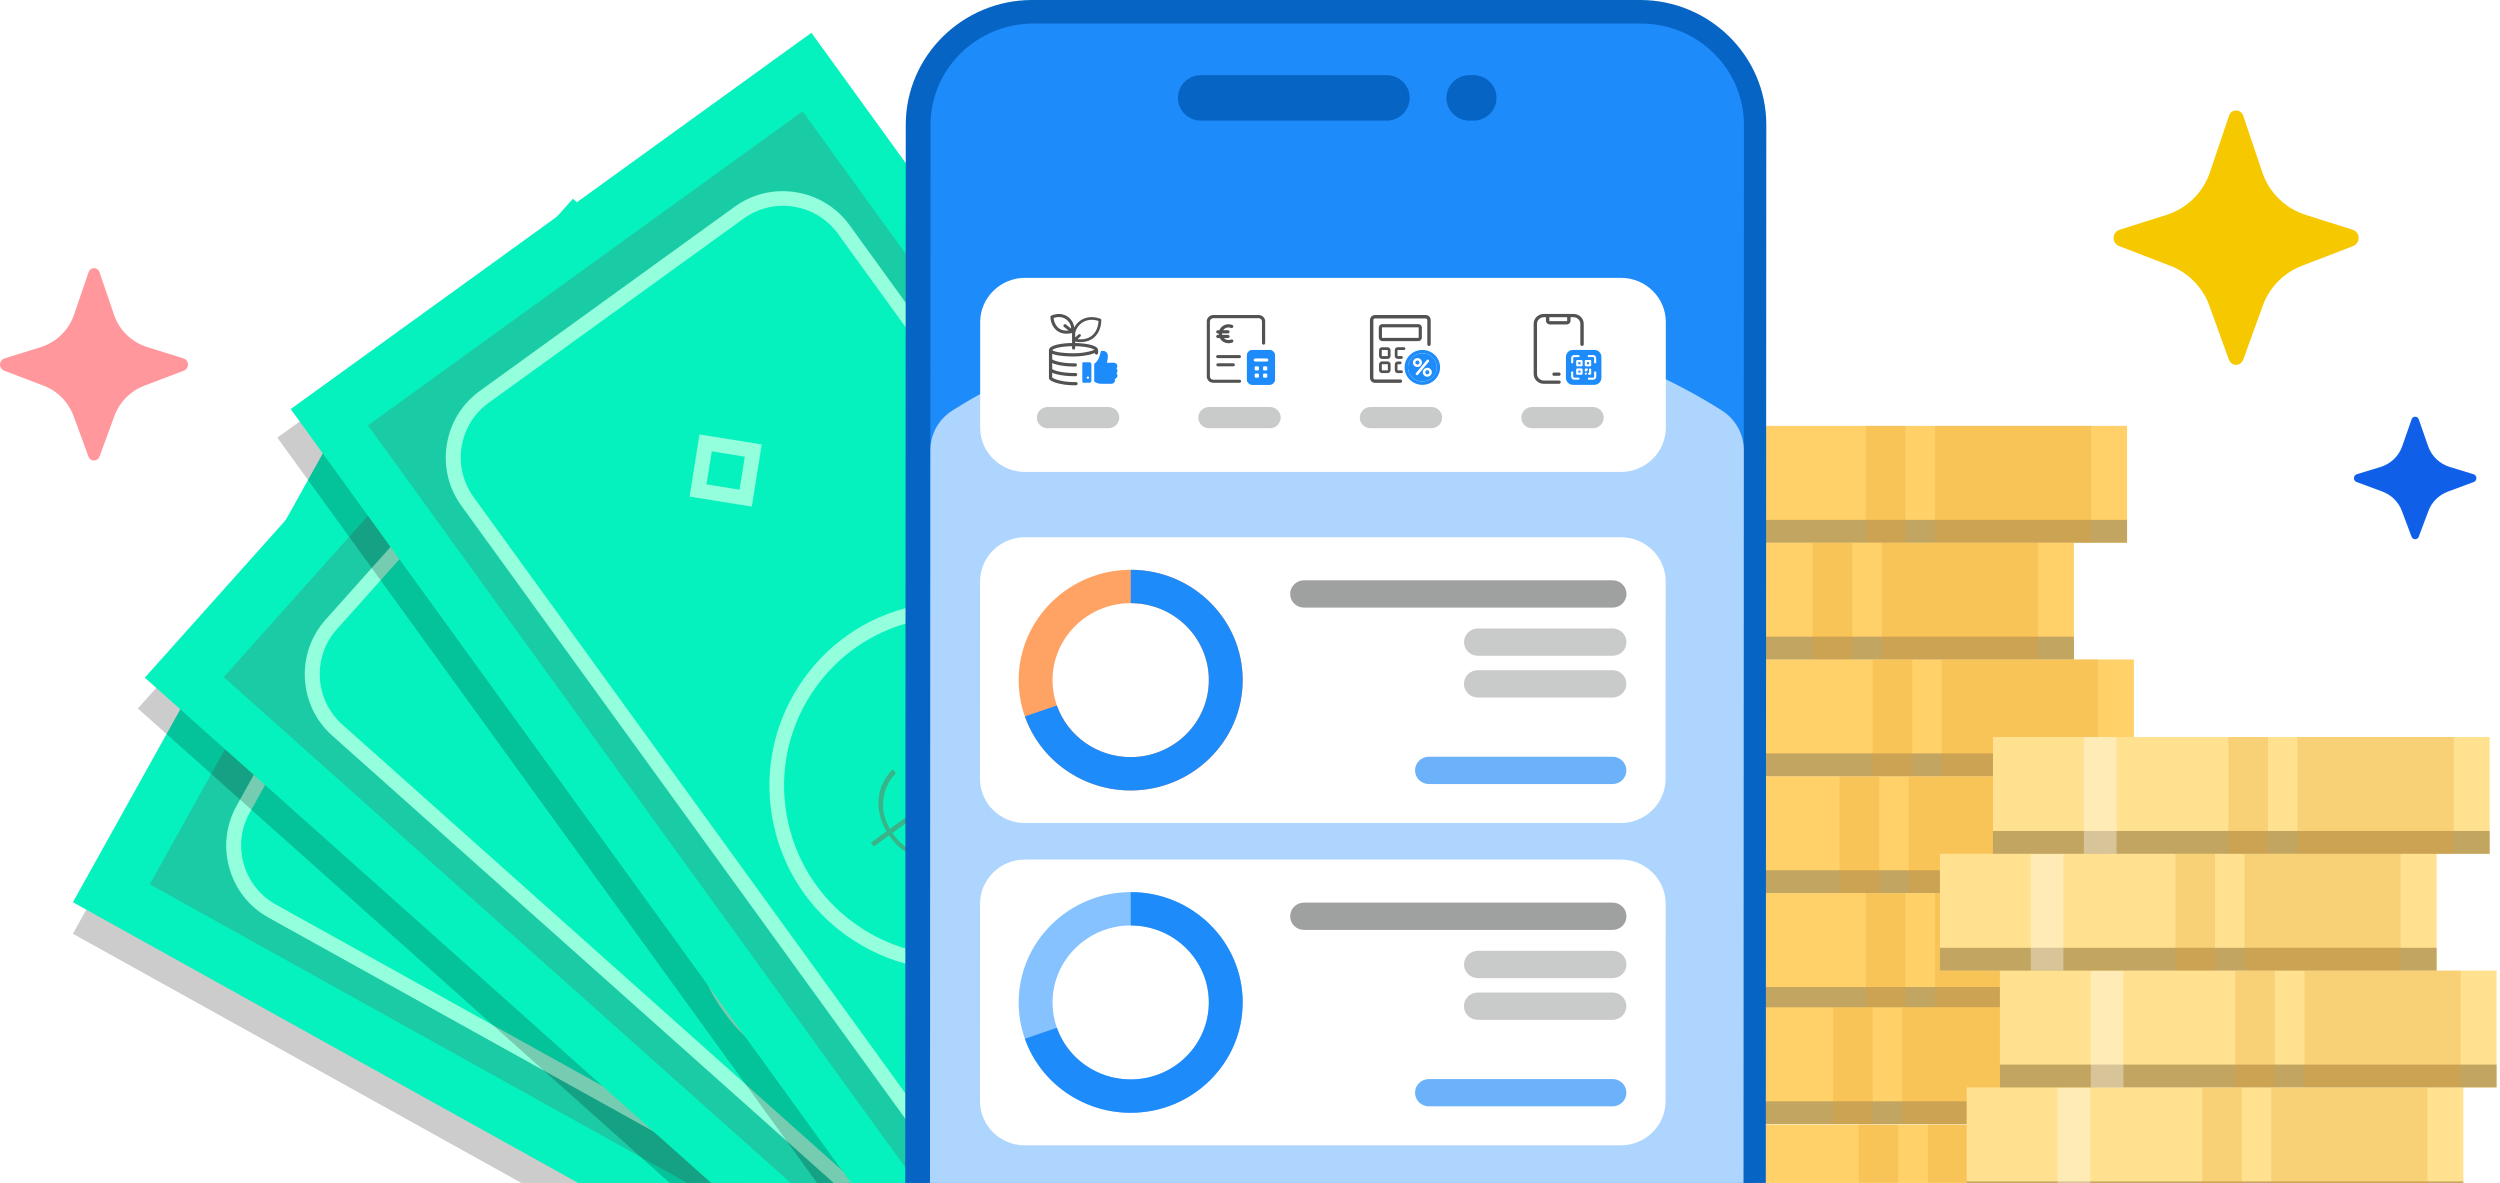 <svg width="317" height="150" viewBox="0 0 317 150" fill="none" xmlns="http://www.w3.org/2000/svg">
<g clip-path="url(#clip0_24569_12567)">
<path d="M202.673 132.671L48.872 47.23L9.24 118.402L163.042 203.843L202.673 132.671Z" fill="black" fill-opacity="0.2"/>
<path d="M202.676 128.671L48.875 43.23L9.243 114.402L163.044 199.843L202.676 128.671Z" fill="#05F2BF"/>
<path d="M52.079 52.723L18.99 112.132L159.805 190.364L192.894 130.955L52.079 52.723ZM161.274 176.038C158.942 180.225 153.656 181.733 149.464 179.403L33.768 115.13C29.575 112.8 28.064 107.521 30.396 103.335L50.611 67.03C52.944 62.844 58.23 61.336 62.422 63.666L178.118 127.938C182.31 130.268 183.822 135.547 181.49 139.734L161.274 176.038Z" fill="#1ACBA5"/>
<path d="M177.82 126.743C182.85 129.55 184.669 135.913 181.878 140.937L162.485 175.763C161.134 178.204 158.91 179.958 156.218 180.727C154.941 181.089 153.612 181.202 152.326 181.075L151.821 181.011C150.602 180.826 149.402 180.415 148.292 179.813L34.059 116.361C31.614 115.011 29.857 112.79 29.087 110.102C28.317 107.414 28.65 104.609 30 102.168L49.393 67.342C50.744 64.9 52.968 63.147 55.66 62.378C58.351 61.61 61.178 61.945 63.604 63.293L177.82 126.743ZM62.712 64.897C61.677 64.325 60.546 63.969 59.39 63.855C58.328 63.751 57.245 63.85 56.201 64.142C53.993 64.77 52.175 66.225 51.056 68.22L31.664 103.046C30.545 105.04 30.278 107.363 30.908 109.568C31.537 111.772 32.996 113.588 34.993 114.706L149.227 178.157C151.224 179.275 153.551 179.542 155.758 178.914C157.965 178.286 159.783 176.831 160.902 174.837L180.293 140.01C181.412 138.015 181.679 135.693 181.049 133.488C180.42 131.284 178.962 129.468 176.965 128.35L62.712 64.897Z" fill="#93FFDD"/>
<path d="M94.236 142.515C91.488 140.983 89.042 138.87 87.07 136.293C83.292 131.339 81.645 125.218 82.472 119.042C83.299 112.865 86.468 107.373 91.421 103.604C96.383 99.819 102.498 98.196 108.68 99.03C114.861 99.864 120.361 103.037 124.139 107.991C127.933 112.954 129.564 119.066 128.736 125.242C127.909 131.418 124.74 136.91 119.787 140.679C114.825 144.465 108.71 146.088 102.529 145.254C99.57 144.868 96.771 143.928 94.236 142.515ZM116.062 103.402C113.739 102.108 111.154 101.245 108.438 100.886C102.747 100.133 97.116 101.619 92.562 105.097C88.007 108.574 85.084 113.625 84.321 119.302C83.558 124.978 85.067 130.616 88.553 135.171C92.038 139.726 97.096 142.653 102.778 143.423C108.459 144.192 114.099 142.69 118.654 139.212C123.208 135.735 126.131 130.684 126.894 125.007C127.658 119.331 126.148 113.693 122.663 109.138C120.857 106.761 118.604 104.841 116.069 103.428L116.062 103.402Z" fill="#93FFDD"/>
<path d="M108.558 123.952C109.07 124.679 109.382 125.517 109.479 126.448C109.575 127.378 109.323 128.406 108.686 129.527C108.253 130.292 107.68 130.95 106.933 131.459C106.206 131.969 105.332 132.24 104.311 132.29C103.292 132.321 102.211 132.026 101.052 131.367L100.875 131.256L99.706 133.377L99.171 133.08L100.361 130.942C99.445 130.307 98.728 129.559 98.21 128.7C97.695 127.823 97.425 126.932 97.364 126.024C97.305 125.097 97.445 124.246 97.767 123.47L98.302 123.767C98.075 124.346 97.968 125.05 97.984 125.84C98.001 126.631 98.222 127.442 98.629 128.272C99.037 129.101 99.697 129.843 100.613 130.478L105.622 121.482C104.664 120.504 103.919 119.661 103.406 118.952C102.892 118.244 102.578 117.424 102.459 116.529C102.342 115.615 102.591 114.625 103.185 113.556C103.895 112.273 104.936 111.455 106.269 111.098C107.603 110.74 109.081 111.018 110.687 111.909L110.901 112.024L112.206 109.672L112.741 109.969L111.416 112.338C112.72 113.237 113.538 114.295 113.925 115.517C114.294 116.737 114.313 117.885 113.997 118.982L113.462 118.685C113.699 117.806 113.648 116.805 113.361 115.706C113.055 114.604 112.324 113.63 111.163 112.802L106.384 121.388C107.324 122.345 108.05 123.187 108.56 123.933L108.558 123.952ZM103.087 116.459C103.178 117.257 103.462 117.999 103.942 118.667C104.422 119.334 105.081 120.095 105.936 120.968L110.645 112.525L110.43 112.41C109.075 111.656 107.783 111.397 106.592 111.637C105.402 111.876 104.444 112.628 103.737 113.873C103.213 114.799 103.013 115.681 103.104 116.479L103.087 116.459ZM105.34 131.583C106.562 131.215 107.504 130.444 108.167 129.25C108.714 128.289 108.936 127.371 108.849 126.536C108.762 125.701 108.498 124.942 108.02 124.256C107.561 123.571 106.902 122.811 106.066 121.939L101.126 130.811L101.303 130.922C102.766 131.743 104.098 131.968 105.32 131.6L105.34 131.583Z" fill="#39B38A"/>
<path d="M67.456 100.865L59.769 103.057L57.572 95.38L65.258 93.188L67.456 100.865ZM59.892 96.661L61.051 100.74L65.135 99.583L63.976 95.504L59.892 96.661Z" fill="#93FFDD"/>
<path d="M152.898 148.498L145.211 150.691L143.014 143.013L150.701 140.821L152.898 148.498ZM145.334 144.295L146.494 148.374L150.579 147.217L149.419 143.137L145.334 144.295Z" fill="#93FFDD"/>
<path d="M203.059 146.223L71.77 29.098L17.479 89.831L148.767 206.957L203.059 146.223Z" fill="black" fill-opacity="0.2"/>
<path d="M203.94 142.322L72.651 25.196L18.36 85.93L149.648 203.056L203.94 142.322Z" fill="#05F2BF"/>
<path d="M73.692 35.162L28.367 85.856L148.569 193.096L193.894 142.402L73.692 35.162ZM153.148 179.443C149.953 183.015 144.465 183.326 140.887 180.132L42.126 92.025C38.547 88.832 38.232 83.349 41.426 79.777L69.119 48.797C72.314 45.225 77.802 44.914 81.381 48.108L180.142 136.214C183.72 139.408 184.036 144.891 180.841 148.463L153.148 179.443Z" fill="#1ACBA5"/>
<path d="M180.113 134.983C184.403 138.826 184.781 145.433 180.955 149.721L154.389 179.44C152.535 181.525 149.98 182.747 147.186 182.906C145.863 182.979 144.545 182.799 143.321 182.394C141.991 181.953 140.737 181.223 139.654 180.275L42.139 93.29C40.05 91.436 38.823 88.883 38.663 86.092C38.502 83.3 39.443 80.637 41.297 78.552L67.862 48.833C69.716 46.748 72.271 45.526 75.066 45.367C77.86 45.209 80.545 46.157 82.616 48.005L180.113 134.983ZM143.312 182.392C143.315 182.393 143.318 182.394 143.321 182.394C143.324 182.395 143.326 182.397 143.329 182.398L143.312 182.392ZM81.394 49.373C80.509 48.588 79.483 47.992 78.381 47.627C77.368 47.292 76.29 47.152 75.207 47.207C72.915 47.335 70.821 48.355 69.292 50.055L42.727 79.774C41.198 81.474 40.428 83.681 40.558 85.97C40.688 88.259 41.711 90.351 43.414 91.88L140.929 178.865C142.632 180.394 144.843 181.165 147.134 181.037C149.425 180.909 151.519 179.888 153.048 178.188L179.613 148.47C181.143 146.77 181.913 144.562 181.783 142.274C181.653 139.985 180.629 137.893 178.926 136.363L81.394 49.373Z" fill="#93FFDD"/>
<path d="M95.106 132.018C92.761 129.92 90.839 127.322 89.481 124.375C86.883 118.712 86.619 112.379 88.783 106.535C90.946 100.691 95.243 96.029 100.903 93.439C106.575 90.835 112.897 90.595 118.745 92.766C124.592 94.937 129.261 99.24 131.859 104.902C134.471 110.577 134.72 116.898 132.557 122.742C130.393 128.586 126.096 133.248 120.436 135.838C114.764 138.441 108.442 138.682 102.595 136.511C99.793 135.485 97.269 133.954 95.106 132.018ZM124.987 98.652C123.005 96.879 120.673 95.47 118.101 94.524C112.715 92.54 106.895 92.753 101.688 95.145C96.481 97.538 92.521 101.824 90.53 107.194C88.538 112.565 88.773 118.397 91.174 123.606C93.574 128.815 97.865 132.781 103.24 134.779C108.614 136.777 114.446 136.55 119.653 134.158C124.86 131.765 128.82 127.479 130.811 122.109C132.802 116.738 132.567 110.907 130.167 105.697C128.928 102.982 127.151 100.614 124.988 98.679L124.987 98.652Z" fill="#93FFDD"/>
<path d="M113.155 117.052C113.494 117.874 113.615 118.761 113.505 119.69C113.395 120.619 112.923 121.566 112.055 122.52C111.465 123.171 110.761 123.687 109.921 124.02C109.099 124.358 108.188 124.431 107.181 124.255C106.179 124.061 105.189 123.537 104.204 122.639L104.056 122.492L102.45 124.304L101.993 123.897L103.622 122.072C102.868 121.251 102.333 120.365 102.017 119.413C101.707 118.444 101.639 117.515 101.779 116.616C101.925 115.699 102.248 114.9 102.732 114.213L103.189 114.62C102.841 115.136 102.582 115.798 102.424 116.574C102.266 117.349 102.304 118.189 102.519 119.087C102.735 119.986 103.217 120.855 103.971 121.675L110.832 113.998C110.113 112.834 109.571 111.848 109.226 111.044C108.88 110.24 108.754 109.371 108.835 108.472C108.921 107.555 109.381 106.643 110.196 105.731C111.17 104.635 112.365 104.065 113.744 104.01C115.124 103.954 116.505 104.549 117.876 105.771L118.059 105.931L119.849 103.922L120.306 104.33L118.493 106.35C119.567 107.513 120.133 108.725 120.243 110.002C120.335 111.274 120.101 112.398 119.553 113.398L119.096 112.991C119.52 112.186 119.689 111.198 119.651 110.062C119.595 108.921 119.094 107.81 118.144 106.747L111.596 114.074C112.304 115.214 112.827 116.195 113.161 117.035L113.155 117.052ZM109.462 108.541C109.376 109.34 109.49 110.127 109.812 110.883C110.133 111.64 110.609 112.526 111.251 113.566L117.699 106.363L117.515 106.203C116.358 105.17 115.155 104.634 113.941 104.607C112.727 104.579 111.627 105.101 110.664 106.162C109.95 106.95 109.561 107.766 109.474 108.565L109.462 108.541ZM108.34 123.791C109.613 123.701 110.701 123.155 111.61 122.136C112.354 121.318 112.773 120.472 112.871 119.638C112.97 118.804 112.879 118.005 112.563 117.231C112.265 116.462 111.789 115.576 111.165 114.542L104.398 122.112L104.547 122.26C105.793 123.382 107.043 123.894 108.316 123.803L108.34 123.791Z" fill="#39B38A"/>
<path d="M78.124 85.504L70.143 85.956L69.685 77.984L77.666 77.532L78.124 85.504ZM71.667 79.743L71.903 83.977L76.141 83.745L75.906 79.51L71.667 79.743Z" fill="#93FFDD"/>
<path d="M151.023 150.735L143.042 151.187L142.584 143.215L150.565 142.763L151.023 150.735ZM144.567 144.974L144.802 149.208L149.041 148.977L148.806 144.741L144.567 144.974Z" fill="#93FFDD"/>
<path d="M204.384 150.276L101.188 7.778L35.162 55.493L138.358 197.991L204.384 150.276Z" fill="black" fill-opacity="0.2"/>
<path d="M206.079 146.653L102.884 4.155L36.858 51.87L140.053 194.368L206.079 146.653Z" fill="#05F2BF"/>
<path d="M101.769 14.113L46.649 53.938L141.13 184.408L196.249 144.583L101.769 14.113ZM148.523 172.051C144.638 174.857 139.211 173.986 136.398 170.101L58.77 62.908C55.957 59.023 56.822 53.6 60.706 50.794L94.385 26.454C98.27 23.648 103.698 24.519 106.51 28.404L184.139 135.597C186.951 139.482 186.087 144.905 182.202 147.711L148.523 172.051Z" fill="#1ACCA5"/>
<path d="M184.374 134.388C187.743 139.06 186.699 145.594 182.044 148.965L149.737 172.313C147.48 173.953 144.722 174.601 141.958 174.158C140.647 173.946 139.395 173.486 138.284 172.827L138.3 172.837C137.092 172.12 136.02 171.137 135.163 169.977L58.512 64.146C56.868 61.889 56.216 59.133 56.656 56.371C57.096 53.61 58.585 51.209 60.842 49.569L93.149 26.221C95.406 24.581 98.164 23.933 100.928 24.376C103.691 24.819 106.111 26.319 107.739 28.567L184.374 134.388ZM106.252 29.642C105.557 28.686 104.682 27.885 103.683 27.292C102.765 26.748 101.742 26.381 100.671 26.203C98.406 25.838 96.142 26.387 94.285 27.721L61.977 51.069C60.12 52.402 58.895 54.394 58.533 56.657C58.17 58.921 58.723 61.184 60.059 63.042L136.71 168.872C138.047 170.73 140.042 171.957 142.307 172.322C144.573 172.687 146.837 172.137 148.694 170.803L181.001 147.455C182.858 146.121 184.083 144.13 184.446 141.866C184.808 139.603 184.256 137.34 182.919 135.482L106.252 29.642Z" fill="#93FFDD"/>
<path d="M101.968 113.307C100.127 110.757 98.805 107.807 98.108 104.638C96.782 98.551 97.879 92.308 101.243 87.062C104.606 81.816 109.801 78.181 115.884 76.862C121.982 75.532 128.209 76.649 133.456 80.02C138.704 83.392 142.345 88.594 143.671 94.681C145.009 100.783 143.9 107.011 140.537 112.257C137.173 117.503 131.978 121.138 125.896 122.457C119.798 123.787 113.571 122.67 108.323 119.298C105.806 117.697 103.667 115.661 101.968 113.307ZM138.295 87.106C136.738 84.95 134.761 83.074 132.452 81.6C127.614 78.51 121.884 77.473 116.286 78.697C110.688 79.92 105.902 83.259 102.808 88.08C99.714 92.9 98.696 98.647 99.927 104.249C101.157 109.851 104.501 114.643 109.323 117.745C114.146 120.846 119.891 121.872 125.49 120.648C131.088 119.425 135.873 116.086 138.967 111.265C142.061 106.445 143.079 100.698 141.849 95.096C141.219 92.178 139.99 89.486 138.291 87.132L138.295 87.106Z" fill="#93FFDD"/>
<path d="M122.801 102.549C122.956 103.424 122.885 104.317 122.578 105.2C122.272 106.084 121.609 106.909 120.557 107.655C119.841 108.165 119.043 108.518 118.152 108.663C117.276 108.818 116.37 108.694 115.424 108.307C114.487 107.904 113.632 107.179 112.862 106.092L112.748 105.916L110.792 107.343L110.433 106.847L112.415 105.414C111.854 104.451 111.521 103.47 111.415 102.473C111.32 101.46 111.452 100.538 111.781 99.69C112.12 98.825 112.607 98.114 113.227 97.546L113.586 98.042C113.136 98.471 112.741 99.063 112.421 99.786C112.101 100.51 111.958 101.338 111.976 102.262C111.994 103.186 112.279 104.137 112.84 105.101L121.185 99.069C120.731 97.778 120.413 96.698 120.248 95.839C120.082 94.98 120.145 94.104 120.416 93.243C120.696 92.366 121.34 91.573 122.332 90.857C123.518 89.995 124.807 89.693 126.166 89.934C127.526 90.175 128.747 91.052 129.825 92.539L129.971 92.734L132.148 91.155L132.507 91.651L130.304 93.236C131.105 94.602 131.399 95.907 131.232 97.178C131.05 98.44 130.581 99.488 129.832 100.348L129.473 99.853C130.059 99.157 130.436 98.228 130.641 97.11C130.831 95.983 130.58 94.791 129.879 93.549L121.915 99.306C122.362 100.572 122.664 101.642 122.81 102.533L122.801 102.549ZM121.014 93.445C120.759 94.207 120.702 95 120.854 95.808C121.007 96.615 121.282 97.583 121.687 98.736L129.526 93.079L129.381 92.884C128.471 91.627 127.411 90.846 126.231 90.56C125.051 90.273 123.864 90.548 122.697 91.378C121.831 91.995 121.276 92.71 121.021 93.471L121.014 93.445ZM116.656 108.102C117.918 108.286 119.098 107.985 120.204 107.185C121.106 106.545 121.696 105.808 121.97 105.014C122.245 104.22 122.327 103.421 122.184 102.597C122.058 101.783 121.782 100.815 121.394 99.671L113.164 105.619L113.278 105.795C114.255 107.157 115.367 107.925 116.63 108.109L116.656 108.102Z" fill="#39B38A"/>
<path d="M95.329 64.238L87.436 62.972L88.695 55.086L96.587 56.353L95.329 64.238ZM90.255 57.229L89.579 61.415L93.769 62.096L94.445 57.908L90.255 57.229Z" fill="#93FFDD"/>
<path d="M152.587 143.553L144.695 142.287L145.953 134.401L153.846 135.668L152.587 143.553ZM147.513 136.544L146.838 140.73L151.028 141.411L151.704 137.223L147.513 136.544Z" fill="#93FFDD"/>
<path d="M269.709 113.241H206.731V128.05H269.709V113.241Z" fill="#FFD168"/>
<path d="M269.709 125.156H206.731V128.05H269.709V125.156Z" fill="#C3A562"/>
<g style="mix-blend-mode:multiply" opacity="0.25">
<path d="M241.606 113.241H236.584V128.05H241.606V113.241Z" fill="#E59D29"/>
</g>
<g style="mix-blend-mode:multiply" opacity="0.25">
<path d="M265.152 113.241H245.35V128.05H265.152V113.241Z" fill="#E59D29"/>
</g>
<path opacity="0.35" d="M222.393 113.241H218.255V128.05H222.393V113.241Z" fill="white"/>
<path d="M265.569 127.728H202.592V142.537H265.569V127.728Z" fill="#FFD168"/>
<path d="M265.569 139.643H202.592V142.537H265.569V139.643Z" fill="#C3A562"/>
<g style="mix-blend-mode:multiply" opacity="0.25">
<path d="M237.467 127.728H232.445V142.537H237.467V127.728Z" fill="#E59D29"/>
</g>
<g style="mix-blend-mode:multiply" opacity="0.25">
<path d="M261.012 127.728H241.21V142.537H261.012V127.728Z" fill="#E59D29"/>
</g>
<path opacity="0.35" d="M218.253 127.728H214.116V142.537H218.253V127.728Z" fill="white"/>
<path d="M268.803 142.603H205.825V157.412H268.803V142.603Z" fill="#FFD168"/>
<g style="mix-blend-mode:multiply" opacity="0.25">
<path d="M240.7 142.603H235.678V157.412H240.7V142.603Z" fill="#E59D29"/>
</g>
<g style="mix-blend-mode:multiply" opacity="0.25">
<path d="M264.246 142.603H244.443V157.412H264.246V142.603Z" fill="#E59D29"/>
</g>
<path opacity="0.35" d="M221.487 142.603H217.349V157.412H221.487V142.603Z" fill="white"/>
<path d="M266.373 98.43H203.396V113.239H266.373V98.43Z" fill="#FFD168"/>
<path d="M266.373 110.347H203.396V113.24H266.373V110.347Z" fill="#C3A562"/>
<g style="mix-blend-mode:multiply" opacity="0.25">
<path d="M238.273 98.43H233.251V113.239H238.273V98.43Z" fill="#E59D29"/>
</g>
<g style="mix-blend-mode:multiply" opacity="0.25">
<path d="M261.818 98.43H242.016V113.239H261.818V98.43Z" fill="#E59D29"/>
</g>
<path opacity="0.35" d="M219.057 98.43H214.919V113.239H219.057V98.43Z" fill="white"/>
<path d="M270.579 83.62H207.602V98.429H270.579V83.62Z" fill="#FFD168"/>
<path d="M270.579 95.535H207.602V98.429H270.579V95.535Z" fill="#C3A562"/>
<g style="mix-blend-mode:multiply" opacity="0.25">
<path d="M242.477 83.62H237.455V98.429H242.477V83.62Z" fill="#E59D29"/>
</g>
<g style="mix-blend-mode:multiply" opacity="0.25">
<path d="M266.019 83.62H246.217V98.429H266.019V83.62Z" fill="#E59D29"/>
</g>
<path opacity="0.35" d="M223.264 83.62H219.126V98.429H223.264V83.62Z" fill="white"/>
<path d="M262.978 68.809H200V83.618H262.978V68.809Z" fill="#FFD168"/>
<path d="M262.978 80.727H200V83.62H262.978V80.727Z" fill="#C3A562"/>
<g style="mix-blend-mode:multiply" opacity="0.25">
<path d="M234.875 68.809H229.853V83.618H234.875V68.809Z" fill="#E59D29"/>
</g>
<g style="mix-blend-mode:multiply" opacity="0.25">
<path d="M258.418 68.809H238.616V83.618H258.418V68.809Z" fill="#E59D29"/>
</g>
<path opacity="0.35" d="M215.659 68.809H211.521V83.618H215.659V68.809Z" fill="white"/>
<path d="M269.709 54H206.731V68.809H269.709V54Z" fill="#FFD168"/>
<path d="M269.709 65.915H206.731V68.809H269.709V65.915Z" fill="#C3A562"/>
<g style="mix-blend-mode:multiply" opacity="0.25">
<path d="M241.606 54H236.584V68.809H241.606V54Z" fill="#E59D29"/>
</g>
<g style="mix-blend-mode:multiply" opacity="0.25">
<path d="M265.152 54H245.35V68.809H265.152V54Z" fill="#E59D29"/>
</g>
<path opacity="0.35" d="M222.393 54H218.255V68.809H222.393V54Z" fill="white"/>
<path d="M312.352 137.881H249.374V152.691H312.352V137.881Z" fill="#FFE18F"/>
<path d="M312.352 149.798H249.374V152.692H312.352V149.798Z" fill="#C3A562"/>
<g style="mix-blend-mode:multiply" opacity="0.25">
<path d="M284.254 137.881H279.232V152.69H284.254V137.881Z" fill="#E59D29"/>
</g>
<g style="mix-blend-mode:multiply" opacity="0.25">
<path d="M307.797 137.881H287.995V152.69H307.797V137.881Z" fill="#E59D29"/>
</g>
<path opacity="0.35" d="M265.036 137.881H260.898V152.69H265.036V137.881Z" fill="white"/>
<path d="M316.565 123.071H253.587V137.881H316.565V123.071Z" fill="#FFE18F"/>
<path d="M316.565 134.987H253.587V137.881H316.565V134.987Z" fill="#C3A562"/>
<g style="mix-blend-mode:multiply" opacity="0.25">
<path d="M288.462 123.071H283.44V137.881H288.462V123.071Z" fill="#E59D29"/>
</g>
<g style="mix-blend-mode:multiply" opacity="0.25">
<path d="M312.007 123.071H292.205V137.881H312.007V123.071Z" fill="#E59D29"/>
</g>
<path opacity="0.35" d="M269.249 123.071H265.111V137.881H269.249V123.071Z" fill="white"/>
<path d="M308.963 108.26H245.986V123.07H308.963V108.26Z" fill="#FFE18F"/>
<path d="M308.961 120.178H245.983V123.071H308.961V120.178Z" fill="#C3A562"/>
<g style="mix-blend-mode:multiply" opacity="0.25">
<path d="M280.861 108.26H275.839V123.069H280.861V108.26Z" fill="#E59D29"/>
</g>
<g style="mix-blend-mode:multiply" opacity="0.25">
<path d="M304.401 108.26H284.599V123.069H304.401V108.26Z" fill="#E59D29"/>
</g>
<path opacity="0.35" d="M261.643 108.26H257.505V123.069H261.643V108.26Z" fill="white"/>
<path d="M315.688 93.451H252.71V108.26H315.688V93.451Z" fill="#FFE18F"/>
<path d="M315.688 105.366H252.71V108.26H315.688V105.366Z" fill="#C3A562"/>
<g style="mix-blend-mode:multiply" opacity="0.25">
<path d="M287.587 93.451H282.565V108.26H287.587V93.451Z" fill="#E59D29"/>
</g>
<g style="mix-blend-mode:multiply" opacity="0.25">
<path d="M311.13 93.451H291.328V108.26H311.13V93.451Z" fill="#E59D29"/>
</g>
<path opacity="0.35" d="M268.372 93.451H264.234V108.26H268.372V93.451Z" fill="white"/>
<path d="M207.959 1.494C215.931 1.494 222.48 7.918 222.475 15.822L222.395 180.248C222.394 188.156 215.834 194.574 207.864 194.574H130.779C122.811 194.574 116.263 188.148 116.263 180.242V180.241L116.344 15.821C116.345 7.912 122.904 1.494 130.875 1.494H207.959Z" fill="#0664C4" stroke="#0664C4" stroke-width="2.988"/>
<path d="M208.02 193.085H130.935C123.772 193.085 117.913 187.318 117.908 180.261L117.938 120.719L117.969 57.081C117.969 57.081 117.969 57.052 117.969 57.042L117.989 15.826C117.989 8.764 123.857 2.988 131.02 2.988H208.106C215.269 2.988 221.137 8.759 221.132 15.826L221.112 57.087L221.082 120.723L221.057 175.795V180.251C221.052 187.308 215.188 193.09 208.02 193.09V193.085Z" fill="#1E8BFA"/>
<path opacity="0.64" d="M208.02 193.085H130.935C123.772 193.085 117.913 187.319 117.908 180.262L117.938 120.719L117.969 57.082C117.969 57.082 117.969 57.052 117.969 57.042C117.984 55.027 119.026 53.151 120.749 52.064C133.514 43.96 150.681 38.998 169.555 38.998C188.43 38.998 205.587 43.96 218.342 52.059C220.074 53.161 221.117 55.052 221.117 57.087L221.087 120.724L221.062 175.795V180.252C221.057 187.309 215.193 193.09 208.025 193.09L208.02 193.085Z" fill="white"/>
<path d="M175.822 15.296H152.288C150.671 15.296 149.361 14.005 149.361 12.412C149.361 10.819 150.671 9.529 152.288 9.529H175.822C177.439 9.529 178.749 10.819 178.749 12.412C178.749 14.005 177.439 15.296 175.822 15.296Z" fill="#0664C4"/>
<path d="M186.831 15.296H186.332C184.715 15.296 183.406 14.005 183.406 12.412C183.406 10.819 184.715 9.529 186.332 9.529H186.831C188.448 9.529 189.758 10.819 189.758 12.412C189.758 14.005 188.448 15.296 186.831 15.296Z" fill="#0664C4"/>
<g filter="url(#filter0_d_24569_12567)">
<path d="M207.33 58.049H131.756C128.633 58.049 126.079 55.533 126.079 52.456V39.032C126.089 35.955 128.643 33.439 131.766 33.439H207.34C210.463 33.439 213.017 35.955 213.017 39.032V52.456C213.007 55.533 210.453 58.049 207.33 58.049Z" fill="white"/>
<path d="M139.035 44.258C139.035 44.193 139.091 44.139 139.156 44.139H139.942C140.073 44.139 140.179 44.243 140.179 44.372V46.506C140.179 46.635 140.073 46.739 139.937 46.739H139.151C139.086 46.739 139.03 46.685 139.03 46.62V44.248L139.035 44.258Z" fill="#1E8BFA"/>
<path d="M139.883 46.094C139.883 46.173 139.817 46.238 139.737 46.238C139.656 46.238 139.591 46.173 139.591 46.094C139.591 46.015 139.656 45.95 139.737 45.95C139.817 45.95 139.883 46.015 139.883 46.094Z" fill="white"/>
<path d="M139.738 46.243C139.652 46.243 139.586 46.173 139.586 46.094C139.586 46.014 139.657 45.945 139.738 45.945C139.818 45.945 139.889 46.014 139.889 46.094C139.889 46.173 139.818 46.243 139.738 46.243ZM139.738 45.955C139.662 45.955 139.597 46.014 139.597 46.094C139.597 46.173 139.657 46.233 139.738 46.233C139.818 46.233 139.879 46.173 139.879 46.094C139.879 46.014 139.818 45.955 139.738 45.955Z" fill="white"/>
<path d="M143.359 44.942C143.429 44.863 143.475 44.759 143.475 44.645C143.475 44.397 143.273 44.198 143.021 44.198H142.14C142.226 43.94 142.266 43.593 142.266 43.444V43.295C142.266 42.967 141.994 42.699 141.661 42.699H141.51C141.44 42.699 141.379 42.744 141.364 42.813L141.284 43.136C141.188 43.508 141.002 43.975 140.724 44.173C140.629 44.243 140.538 44.347 140.538 44.466V46.466C140.538 46.54 140.568 46.61 140.629 46.654C140.704 46.709 140.785 46.739 140.926 46.788C141.097 46.843 141.274 46.873 141.455 46.873H142.724C142.976 46.873 143.178 46.674 143.178 46.426C143.178 46.367 143.168 46.312 143.147 46.263C143.339 46.213 143.485 46.039 143.485 45.831C143.485 45.717 143.44 45.612 143.369 45.533C143.44 45.453 143.485 45.349 143.485 45.235C143.485 45.121 143.44 45.017 143.369 44.937L143.359 44.942Z" fill="#1E8BFA"/>
<path fill-rule="evenodd" clip-rule="evenodd" d="M138.001 39.732C137.905 38.63 136.681 37.563 135.105 38.218C135.029 38.248 134.979 38.322 134.984 38.407C134.999 38.843 135.15 39.474 135.588 39.935C136.026 40.402 136.717 40.665 137.729 40.441V42.347C137.729 42.456 137.815 42.541 137.926 42.541C138.036 42.541 138.122 42.451 138.122 42.347V41.528C139.406 41.737 140.248 41.359 140.762 40.759C141.285 40.149 141.447 39.34 141.442 38.784C141.442 38.714 141.396 38.65 141.326 38.625C139.754 38.049 138.52 38.754 138.001 39.737V39.732ZM138.122 41.007L138.555 40.61C138.631 40.546 138.742 40.556 138.807 40.625C138.873 40.7 138.862 40.809 138.792 40.873L138.424 41.211C139.462 41.32 140.102 40.987 140.495 40.531C140.913 40.044 141.069 39.399 141.089 38.903C139.477 38.377 138.339 39.374 138.127 40.426V41.012L138.122 41.007ZM135.387 38.531C136.691 38.069 137.603 39.012 137.608 39.866L136.953 39.355C136.868 39.285 136.742 39.3 136.676 39.384C136.606 39.469 136.621 39.593 136.706 39.657L137.291 40.114C136.596 40.188 136.157 39.965 135.875 39.667C135.568 39.34 135.427 38.888 135.387 38.531Z" fill="#525252"/>
<path fill-rule="evenodd" clip-rule="evenodd" d="M135.212 42.615C135.212 42.724 135.122 42.819 135.006 42.819C134.89 42.819 134.799 42.73 134.799 42.615C134.799 42.402 134.971 42.253 135.127 42.159C135.298 42.059 135.535 41.975 135.807 41.911C136.356 41.777 137.101 41.697 137.912 41.697C138.723 41.697 139.474 41.777 140.018 41.911C140.29 41.975 140.527 42.059 140.698 42.159C140.859 42.253 141.025 42.397 141.025 42.615C141.025 42.724 140.935 42.819 140.819 42.819C140.703 42.819 140.612 42.73 140.612 42.615C140.612 42.615 140.602 42.576 140.486 42.506C140.366 42.437 140.174 42.362 139.917 42.303C139.413 42.179 138.703 42.104 137.907 42.104C137.111 42.104 136.406 42.184 135.897 42.303C135.641 42.362 135.449 42.437 135.328 42.506C135.207 42.576 135.202 42.615 135.202 42.615H135.212Z" fill="#525252"/>
<path fill-rule="evenodd" clip-rule="evenodd" d="M135.207 43.781C135.187 43.692 135.107 43.623 135.006 43.623C134.895 43.623 134.799 43.712 134.799 43.826C134.799 43.94 134.87 44.025 134.925 44.074C134.986 44.129 135.061 44.173 135.142 44.218C135.308 44.303 135.535 44.382 135.807 44.446C136.351 44.585 137.096 44.685 137.917 44.685C137.993 44.685 138.074 44.685 138.149 44.685C138.26 44.685 138.351 44.59 138.351 44.476C138.351 44.367 138.255 44.278 138.139 44.278C138.063 44.278 137.993 44.278 137.917 44.278C137.127 44.278 136.416 44.178 135.908 44.049C135.651 43.985 135.454 43.915 135.328 43.851C135.263 43.816 135.227 43.791 135.207 43.776V43.781Z" fill="#525252"/>
<path fill-rule="evenodd" clip-rule="evenodd" d="M135.207 45.007C135.187 44.918 135.107 44.848 135.006 44.848C134.895 44.848 134.799 44.938 134.799 45.052C134.799 45.166 134.87 45.25 134.925 45.3C134.986 45.354 135.061 45.399 135.142 45.444C135.308 45.528 135.535 45.607 135.807 45.672C136.351 45.806 137.096 45.91 137.917 45.91C138.008 45.91 138.099 45.91 138.184 45.91C138.295 45.91 138.386 45.816 138.386 45.702C138.386 45.593 138.29 45.503 138.174 45.503C138.089 45.503 138.003 45.503 137.917 45.503C137.127 45.503 136.416 45.404 135.908 45.28C135.651 45.215 135.454 45.146 135.328 45.081C135.263 45.047 135.227 45.022 135.207 45.007Z" fill="#525252"/>
<path fill-rule="evenodd" clip-rule="evenodd" d="M140.829 42.412C140.94 42.412 141.035 42.501 141.035 42.615V42.967C141.035 43.077 140.945 43.171 140.829 43.171C140.713 43.171 140.627 43.082 140.622 42.977C140.471 43.037 140.28 43.096 140.048 43.156C139.514 43.29 138.779 43.409 137.948 43.409C137.116 43.409 136.376 43.35 135.827 43.245C135.585 43.201 135.374 43.141 135.212 43.072V46.084C135.212 46.084 135.273 46.129 135.333 46.163C135.464 46.233 135.666 46.312 135.923 46.387C136.436 46.536 137.152 46.655 137.943 46.655C138.038 46.655 138.134 46.655 138.23 46.655C138.341 46.655 138.436 46.739 138.441 46.848C138.441 46.958 138.356 47.052 138.245 47.057C138.144 47.057 138.048 47.062 137.943 47.062C137.111 47.062 136.356 46.938 135.807 46.779C135.535 46.699 135.303 46.61 135.137 46.521C135.056 46.476 134.981 46.426 134.925 46.377C134.875 46.332 134.799 46.248 134.799 46.129V42.62C134.799 42.511 134.895 42.417 135.006 42.417C135.117 42.417 135.202 42.496 135.212 42.6C135.227 42.615 135.263 42.645 135.323 42.675C135.449 42.734 135.646 42.794 135.902 42.843C136.416 42.943 137.137 43.002 137.943 43.002C138.749 43.002 139.439 42.893 139.942 42.764C140.194 42.7 140.391 42.635 140.522 42.58C140.582 42.556 140.622 42.531 140.648 42.516C140.683 42.456 140.748 42.412 140.824 42.412H140.829Z" fill="#525252"/>
<path d="M142.35 52.506H134.633C133.878 52.506 133.268 51.905 133.268 51.161C133.268 50.416 133.883 49.816 134.633 49.816H142.35C143.106 49.816 143.715 50.416 143.715 51.161C143.715 51.905 143.101 52.506 142.35 52.506Z" fill="#C9CACA"/>
<path d="M162.821 52.506H155.104C154.349 52.506 153.739 51.905 153.739 51.161C153.739 50.416 154.354 49.816 155.104 49.816H162.821C163.577 49.816 164.187 50.416 164.187 51.161C164.187 51.905 163.572 52.506 162.821 52.506Z" fill="#C9CACA"/>
<path d="M183.297 52.506H175.58C174.824 52.506 174.215 51.905 174.215 51.161C174.215 50.416 174.829 49.816 175.58 49.816H183.297C184.053 49.816 184.662 50.416 184.662 51.161C184.662 51.905 184.048 52.506 183.297 52.506Z" fill="#C9CACA"/>
<path d="M203.777 52.506H196.06C195.304 52.506 194.695 51.905 194.695 51.161C194.695 50.416 195.309 49.816 196.06 49.816H203.777C204.533 49.816 205.142 50.416 205.142 51.161C205.142 51.905 204.528 52.506 203.777 52.506Z" fill="#C9CACA"/>
<path fill-rule="evenodd" clip-rule="evenodd" d="M155.327 46.684C155.428 46.724 155.539 46.744 155.645 46.744H158.964C159.075 46.744 159.166 46.654 159.166 46.55C159.166 46.446 159.075 46.357 158.964 46.357H155.645C155.529 46.357 155.423 46.312 155.337 46.238C155.257 46.163 155.211 46.059 155.211 45.945V38.967C155.211 38.858 155.257 38.754 155.342 38.675C155.423 38.6 155.534 38.555 155.65 38.555H161.377C161.488 38.555 161.604 38.6 161.684 38.675C161.765 38.749 161.81 38.853 161.81 38.967V41.717C161.81 41.826 161.901 41.91 162.012 41.91C162.123 41.91 162.218 41.821 162.218 41.717V38.947C162.218 38.734 162.133 38.535 161.971 38.382C161.815 38.233 161.604 38.148 161.377 38.148H155.65C155.539 38.148 155.433 38.168 155.332 38.208C155.232 38.248 155.141 38.307 155.06 38.382C154.904 38.531 154.813 38.734 154.813 38.947V45.95C154.813 46.163 154.899 46.362 155.055 46.516C155.131 46.59 155.227 46.65 155.327 46.689V46.684ZM156.022 44.466C156.022 44.575 156.113 44.66 156.229 44.66H158.173C158.284 44.66 158.375 44.57 158.375 44.466C158.375 44.362 158.284 44.272 158.173 44.272H156.229C156.118 44.272 156.022 44.362 156.022 44.466ZM156.204 43.617C156.093 43.617 155.997 43.528 155.997 43.424C155.997 43.32 156.088 43.23 156.204 43.23H158.944C159.055 43.23 159.151 43.32 159.151 43.424C159.151 43.528 159.06 43.617 158.944 43.617H156.204ZM157.241 39.791C157.342 39.751 157.448 39.727 157.564 39.727C157.68 39.727 157.785 39.746 157.886 39.791C157.992 39.836 158.118 39.791 158.163 39.682C158.209 39.578 158.163 39.459 158.052 39.414C157.901 39.354 157.74 39.32 157.564 39.32C157.388 39.32 157.226 39.354 157.08 39.414C156.929 39.474 156.793 39.563 156.682 39.672C156.571 39.781 156.476 39.91 156.415 40.054C156.415 40.064 156.405 40.074 156.405 40.084H156.219C156.103 40.084 156.007 40.173 156.007 40.287C156.007 40.401 156.103 40.491 156.219 40.491H156.32C156.32 40.491 156.32 40.516 156.32 40.526C156.32 40.575 156.32 40.625 156.33 40.669H156.219C156.103 40.669 156.007 40.759 156.007 40.873C156.007 40.987 156.103 41.076 156.219 41.076H156.461C156.521 41.191 156.597 41.29 156.687 41.379C156.798 41.488 156.934 41.578 157.085 41.637C157.236 41.697 157.403 41.731 157.574 41.731C157.745 41.731 157.911 41.697 158.063 41.637C158.168 41.593 158.219 41.474 158.173 41.369C158.128 41.265 158.002 41.215 157.896 41.26C157.796 41.3 157.69 41.325 157.574 41.325C157.458 41.325 157.352 41.305 157.252 41.26C157.151 41.22 157.065 41.161 156.99 41.086C156.99 41.086 156.98 41.076 156.974 41.072H157.493C157.609 41.072 157.705 40.982 157.705 40.868C157.705 40.754 157.609 40.664 157.493 40.664H156.763C156.753 40.62 156.748 40.57 156.748 40.521C156.748 40.511 156.748 40.496 156.748 40.486H157.493C157.609 40.486 157.705 40.397 157.705 40.282C157.705 40.168 157.609 40.079 157.493 40.079H156.884C156.914 40.034 156.949 39.995 156.99 39.955C157.065 39.88 157.156 39.826 157.252 39.786L157.241 39.791Z" fill="#525252"/>
<path d="M163.266 42.789C163.13 42.655 162.954 42.581 162.762 42.581H160.611C160.425 42.581 160.239 42.66 160.108 42.789C159.972 42.923 159.896 43.107 159.896 43.295V46.288C159.896 46.476 159.967 46.66 160.103 46.794C160.233 46.928 160.415 47.007 160.606 47.007H162.757C162.944 47.007 163.125 46.933 163.261 46.794C163.397 46.66 163.467 46.476 163.472 46.288V43.295C163.472 43.107 163.402 42.923 163.266 42.789ZM163.125 46.283C163.125 46.377 163.085 46.476 163.019 46.541C162.954 46.61 162.858 46.65 162.762 46.65H160.606C160.511 46.65 160.415 46.61 160.344 46.541C160.274 46.471 160.239 46.377 160.239 46.283V43.29C160.239 43.191 160.279 43.102 160.344 43.027C160.415 42.958 160.506 42.923 160.606 42.923H162.757C162.853 42.923 162.944 42.963 163.014 43.027C163.085 43.097 163.12 43.191 163.12 43.29V46.283H163.125Z" fill="#1E8BFA"/>
<path d="M163.115 42.943C163.024 42.858 162.903 42.799 162.767 42.799H160.611C160.475 42.799 160.35 42.853 160.259 42.943C160.158 43.042 160.113 43.166 160.113 43.295V46.288C160.113 46.422 160.163 46.546 160.254 46.64C160.345 46.734 160.475 46.789 160.606 46.789H162.757C162.893 46.789 163.019 46.734 163.11 46.645C163.206 46.551 163.256 46.422 163.256 46.293V43.305C163.256 43.171 163.206 43.047 163.115 42.953V42.943Z" fill="#1E8BFA"/>
<path d="M162.756 46.973H160.605C160.418 46.973 160.237 46.898 160.111 46.769C159.985 46.64 159.915 46.462 159.915 46.283V43.29C159.915 43.102 159.99 42.928 160.116 42.804C160.247 42.675 160.423 42.601 160.605 42.601H162.756C162.932 42.601 163.103 42.67 163.239 42.799L163.249 42.809C163.375 42.938 163.446 43.112 163.446 43.295V46.283C163.446 46.467 163.37 46.645 163.244 46.769C163.113 46.898 162.937 46.973 162.756 46.973ZM160.61 42.988C160.529 42.988 160.454 43.017 160.393 43.077C160.338 43.132 160.307 43.211 160.307 43.295V46.288C160.307 46.367 160.338 46.447 160.393 46.506C160.449 46.561 160.524 46.596 160.605 46.596H162.756C162.836 46.596 162.912 46.566 162.972 46.506C163.028 46.452 163.058 46.372 163.058 46.288V43.3C163.058 43.221 163.028 43.142 162.972 43.082C162.907 43.022 162.836 42.993 162.761 42.993H160.61V42.988Z" fill="#1E8BFA"/>
<path d="M162.374 45.573H162.057C161.997 45.573 161.951 45.617 161.951 45.677V45.99C161.951 46.049 161.997 46.094 162.057 46.094H162.374C162.435 46.094 162.48 46.049 162.48 45.99V45.677C162.48 45.617 162.435 45.573 162.374 45.573Z" fill="white"/>
<path d="M161.314 45.573H160.997C160.936 45.573 160.891 45.617 160.891 45.677V45.99C160.891 46.049 160.936 46.094 160.997 46.094H161.314C161.375 46.094 161.42 46.049 161.42 45.99V45.677C161.42 45.617 161.375 45.573 161.314 45.573Z" fill="white"/>
<path d="M162.374 44.66H162.057C161.997 44.66 161.951 44.704 161.951 44.764V45.077C161.951 45.136 161.997 45.181 162.057 45.181H162.374C162.435 45.181 162.48 45.136 162.48 45.077V44.764C162.48 44.704 162.435 44.66 162.374 44.66Z" fill="white"/>
<path d="M161.314 44.66H160.997C160.936 44.66 160.891 44.704 160.891 44.764V45.077C160.891 45.136 160.936 45.181 160.997 45.181H161.314C161.375 45.181 161.42 45.136 161.42 45.077V44.764C161.42 44.704 161.375 44.66 161.314 44.66Z" fill="white"/>
<path d="M160.955 44.049C160.85 44.049 160.759 43.96 160.764 43.856C160.769 43.751 160.85 43.662 160.96 43.662H162.426C162.532 43.662 162.623 43.751 162.618 43.856C162.613 43.96 162.532 44.049 162.421 44.049H160.955Z" fill="white"/>
<path fill-rule="evenodd" clip-rule="evenodd" d="M182.143 46.59C183.151 46.59 183.967 45.786 183.972 44.794C183.977 43.801 183.156 42.997 182.148 42.997C181.141 42.997 180.32 43.801 180.32 44.794C180.32 45.786 181.136 46.59 182.143 46.59ZM182.143 47.007C183.387 47.007 184.395 46.015 184.395 44.794C184.395 43.573 183.387 42.581 182.148 42.581C180.909 42.581 179.896 43.573 179.896 44.794C179.896 46.015 180.904 47.007 182.143 47.007Z" fill="#1E8BFA"/>
<path d="M182.144 46.59C183.152 46.59 183.973 45.786 183.973 44.794C183.973 43.801 183.157 42.997 182.149 42.997C181.142 42.997 180.321 43.801 180.321 44.794C180.321 45.786 181.137 46.59 182.144 46.59Z" fill="#1E8BFA"/>
<path fill-rule="evenodd" clip-rule="evenodd" d="M181.522 43.92C181.375 43.92 181.26 44.035 181.26 44.178C181.26 44.322 181.375 44.437 181.522 44.437C181.668 44.437 181.783 44.322 181.783 44.178C181.783 44.035 181.668 43.92 181.522 43.92ZM180.947 44.178C180.947 43.866 181.204 43.613 181.522 43.613C181.839 43.613 182.096 43.866 182.096 44.178C182.096 44.491 181.839 44.744 181.522 44.744C181.204 44.744 180.947 44.491 180.947 44.178ZM182.776 45.151C182.63 45.151 182.514 45.265 182.514 45.409C182.514 45.553 182.63 45.667 182.776 45.667C182.922 45.667 183.038 45.553 183.038 45.409C183.038 45.265 182.922 45.151 182.776 45.151ZM182.202 45.409C182.202 45.097 182.458 44.843 182.776 44.843C183.093 44.843 183.35 45.097 183.35 45.409C183.35 45.722 183.093 45.975 182.776 45.975C182.458 45.975 182.202 45.722 182.202 45.409ZM182.967 44.074C183.028 44.005 183.018 43.901 182.942 43.841C182.866 43.782 182.766 43.791 182.705 43.866L181.34 45.509C181.28 45.578 181.29 45.682 181.365 45.742C181.436 45.801 181.542 45.791 181.602 45.717L182.967 44.074Z" fill="white"/>
<path fill-rule="evenodd" clip-rule="evenodd" d="M183.208 41.836V38.809C183.208 38.446 182.916 38.148 182.558 38.148H176.151C175.793 38.148 175.501 38.441 175.501 38.809V46.094C175.501 46.456 175.788 46.754 176.146 46.754H179.349C179.47 46.754 179.581 46.669 179.581 46.54C179.581 46.411 179.475 46.322 179.349 46.322H176.126C176.025 46.322 175.939 46.238 175.939 46.138V38.774C175.939 38.675 176.045 38.585 176.146 38.585H182.553C182.604 38.585 182.659 38.61 182.704 38.645C182.75 38.679 182.775 38.724 182.775 38.774V41.846C182.775 41.97 182.855 42.084 182.986 42.084C183.117 42.084 183.198 41.975 183.198 41.846L183.208 41.836ZM179.621 45.468C179.657 45.439 179.677 45.394 179.677 45.339C179.677 45.285 179.657 45.24 179.621 45.21C179.586 45.181 179.536 45.166 179.485 45.166H178.997V44.392H179.314C179.365 44.392 179.415 44.377 179.45 44.347C179.485 44.317 179.511 44.272 179.511 44.218C179.511 44.163 179.491 44.119 179.455 44.084C179.42 44.054 179.37 44.039 179.319 44.039H179.027C178.821 44.039 178.654 44.208 178.654 44.416V45.141C178.654 45.349 178.821 45.518 179.027 45.518H179.491C179.541 45.518 179.591 45.503 179.627 45.473L179.621 45.468ZM177.743 44.034H177.032C176.826 44.034 176.655 44.208 176.655 44.416V45.131C176.655 45.344 176.826 45.513 177.032 45.513H177.743C177.949 45.513 178.12 45.344 178.12 45.131V44.416C178.12 44.203 177.949 44.034 177.743 44.034ZM177.768 45.131C177.768 45.131 177.758 45.161 177.743 45.161H177.032C177.032 45.161 177.002 45.146 177.007 45.131V44.416C177.007 44.416 177.022 44.387 177.037 44.387H177.748C177.748 44.387 177.773 44.397 177.773 44.416V45.131H177.768ZM179.939 42.54C179.974 42.511 179.994 42.466 179.994 42.411C179.994 42.357 179.974 42.312 179.939 42.282C179.904 42.253 179.853 42.233 179.803 42.233H179.022C178.816 42.233 178.649 42.401 178.649 42.61V43.334C178.649 43.543 178.816 43.712 179.022 43.712H179.485C179.536 43.712 179.586 43.697 179.621 43.662C179.657 43.632 179.677 43.588 179.677 43.533C179.677 43.478 179.657 43.434 179.621 43.404C179.586 43.374 179.536 43.359 179.485 43.359H178.997V42.585H179.798C179.848 42.585 179.899 42.57 179.934 42.54H179.939ZM177.032 43.717H177.738C177.949 43.717 178.115 43.543 178.115 43.334V42.62C178.115 42.407 177.944 42.238 177.738 42.238H177.032C176.821 42.238 176.655 42.411 176.655 42.62V43.334C176.655 43.548 176.826 43.717 177.032 43.717ZM177.002 42.615C177.002 42.615 177.012 42.585 177.032 42.585H177.738C177.738 42.585 177.768 42.595 177.768 42.615V43.33C177.768 43.33 177.753 43.359 177.738 43.359H177.032C177.032 43.359 177.002 43.349 177.002 43.33V42.615ZM177.068 39.305H181.641C181.883 39.305 182.085 39.503 182.085 39.751V41.012C182.085 41.255 181.888 41.459 181.641 41.459H177.068C176.826 41.459 176.624 41.26 176.624 41.012V39.751C176.624 39.503 176.821 39.305 177.068 39.305ZM181.641 41.052C181.641 41.052 181.682 41.032 181.682 41.012V39.751C181.682 39.751 181.667 39.712 181.641 39.712H177.068C177.068 39.712 177.027 39.727 177.027 39.751V41.012C177.027 41.012 177.042 41.052 177.068 41.052H181.641Z" fill="#525252"/>
<path fill-rule="evenodd" clip-rule="evenodd" d="M197.549 38.015C196.834 38.015 196.259 38.575 196.259 39.265V45.623C196.259 46.312 196.834 46.873 197.549 46.873H199.483C199.599 46.873 199.695 46.779 199.695 46.665C199.695 46.55 199.599 46.456 199.483 46.456H197.549C197.075 46.456 196.687 46.084 196.687 45.623V39.265C196.687 38.804 197.075 38.431 197.554 38.431H197.821V38.873C197.821 39.131 198.037 39.345 198.304 39.345H200.455C200.722 39.345 200.939 39.136 200.939 38.873V38.431H201.317C201.79 38.431 202.178 38.804 202.178 39.265V41.866C202.178 41.98 202.274 42.074 202.395 42.074C202.516 42.074 202.611 41.98 202.611 41.866V39.265C202.611 38.575 202.037 38.015 201.322 38.015H197.554H197.549ZM200.511 38.431H198.249V38.873C198.249 38.903 198.274 38.928 198.304 38.928H200.455C200.486 38.928 200.511 38.903 200.511 38.873V38.431ZM198.637 45.652C198.637 45.538 198.712 45.444 198.803 45.444H199.508C199.599 45.444 199.675 45.538 199.675 45.652C199.675 45.766 199.599 45.861 199.508 45.861H198.803C198.712 45.861 198.637 45.766 198.637 45.652Z" fill="#525252"/>
<path d="M203.955 42.575H201.255C200.756 42.575 200.353 42.972 200.353 43.459V46.119C200.353 46.61 200.756 47.007 201.25 47.007H203.95C204.448 47.007 204.851 46.61 204.851 46.119V43.459C204.851 42.967 204.448 42.575 203.955 42.575Z" fill="#1E8BFA"/>
<path fill-rule="evenodd" clip-rule="evenodd" d="M201.28 44.178C201.28 44.228 201.239 44.273 201.184 44.273H201.108C201.058 44.273 201.013 44.233 201.013 44.178V43.618C201.013 43.514 201.053 43.414 201.129 43.34C201.204 43.265 201.305 43.226 201.411 43.226H201.98C202.03 43.226 202.076 43.265 202.076 43.32V43.394C202.076 43.444 202.035 43.489 201.98 43.489H201.411C201.375 43.489 201.34 43.504 201.315 43.528C201.29 43.553 201.275 43.588 201.275 43.623V44.184L201.28 44.178ZM203.793 46.357H203.224C203.174 46.357 203.128 46.317 203.128 46.263V46.188C203.128 46.139 203.169 46.094 203.224 46.094H203.793C203.829 46.094 203.864 46.079 203.889 46.054C203.914 46.03 203.929 45.995 203.929 45.96V45.399C203.929 45.35 203.97 45.305 204.025 45.305H204.101C204.151 45.305 204.196 45.345 204.196 45.399V45.96C204.196 46.064 204.156 46.164 204.08 46.238C204.005 46.312 203.904 46.352 203.798 46.352L203.793 46.357ZM201.98 46.357C202.03 46.357 202.076 46.317 202.076 46.263V46.188C202.076 46.139 202.035 46.094 201.98 46.094H201.411C201.375 46.094 201.34 46.079 201.315 46.054C201.29 46.03 201.275 45.995 201.275 45.96V45.399C201.275 45.35 201.234 45.305 201.184 45.305H201.108C201.058 45.305 201.013 45.345 201.013 45.399V45.96C201.013 46.064 201.053 46.164 201.129 46.238C201.204 46.312 201.305 46.352 201.411 46.352H201.98V46.357ZM204.191 44.178C204.191 44.228 204.151 44.273 204.096 44.273H204.02C203.97 44.273 203.924 44.233 203.924 44.178V43.618C203.924 43.583 203.909 43.548 203.884 43.523C203.859 43.499 203.823 43.484 203.788 43.484H203.219C203.169 43.484 203.123 43.444 203.123 43.389V43.315C203.123 43.265 203.164 43.221 203.219 43.221H203.788C203.894 43.221 203.995 43.26 204.07 43.335C204.146 43.409 204.186 43.508 204.186 43.613V44.173L204.191 44.178ZM201.788 43.856H202.332C202.368 43.856 202.403 43.871 202.428 43.896C202.453 43.92 202.468 43.955 202.468 43.99V44.526C202.468 44.561 202.453 44.595 202.428 44.62C202.403 44.645 202.368 44.66 202.332 44.66H201.788C201.753 44.66 201.718 44.645 201.693 44.62C201.668 44.595 201.652 44.561 201.652 44.526V43.99C201.652 43.955 201.668 43.92 201.693 43.896C201.718 43.871 201.753 43.856 201.788 43.856ZM201.924 44.392H202.196V44.124H201.924V44.392ZM203.421 44.66H202.876C202.841 44.66 202.806 44.645 202.781 44.62C202.756 44.595 202.74 44.561 202.74 44.526V43.99C202.74 43.955 202.756 43.92 202.781 43.896C202.806 43.871 202.841 43.856 202.876 43.856H203.421C203.456 43.856 203.491 43.871 203.516 43.896C203.541 43.92 203.557 43.955 203.557 43.99V44.526C203.557 44.561 203.541 44.595 203.516 44.62C203.491 44.645 203.456 44.66 203.421 44.66ZM203.285 44.124H203.012V44.392H203.285V44.124ZM201.788 44.923H202.332C202.368 44.923 202.403 44.938 202.428 44.963C202.453 44.987 202.468 45.022 202.468 45.057V45.593C202.468 45.628 202.453 45.662 202.428 45.687C202.403 45.712 202.368 45.727 202.332 45.727H201.788C201.753 45.727 201.718 45.712 201.693 45.687C201.668 45.662 201.652 45.628 201.652 45.593V45.057C201.652 45.022 201.668 44.987 201.693 44.963C201.718 44.938 201.753 44.923 201.788 44.923ZM201.924 45.464H202.196V45.196H201.924V45.464ZM202.972 45.29C202.947 45.315 202.912 45.33 202.876 45.33C202.841 45.33 202.806 45.315 202.781 45.29C202.756 45.265 202.74 45.231 202.74 45.196V45.062C202.74 45.027 202.756 44.992 202.781 44.968C202.806 44.943 202.841 44.928 202.876 44.928H203.012C203.048 44.928 203.083 44.943 203.108 44.968C203.133 44.992 203.148 45.027 203.148 45.062C203.148 45.097 203.133 45.131 203.108 45.156C203.083 45.181 203.048 45.196 203.012 45.196C203.012 45.231 202.997 45.265 202.972 45.29ZM203.325 44.963C203.35 44.938 203.385 44.923 203.421 44.923C203.456 44.923 203.491 44.938 203.516 44.963C203.541 44.987 203.557 45.022 203.557 45.057V45.593C203.557 45.628 203.541 45.662 203.516 45.687C203.491 45.712 203.456 45.727 203.421 45.727H203.285C203.249 45.727 203.214 45.712 203.189 45.687C203.164 45.662 203.148 45.628 203.148 45.593C203.148 45.558 203.164 45.523 203.189 45.499C203.214 45.474 203.249 45.459 203.285 45.459V45.057C203.285 45.022 203.3 44.987 203.325 44.963ZM202.801 45.484C202.801 45.484 202.851 45.459 202.876 45.459C202.912 45.459 202.947 45.474 202.972 45.499C202.997 45.523 203.012 45.558 203.012 45.593C203.012 45.618 203.002 45.648 202.987 45.667C202.972 45.687 202.952 45.707 202.927 45.717C202.902 45.727 202.876 45.732 202.846 45.727C202.821 45.722 202.796 45.707 202.776 45.692C202.756 45.672 202.746 45.648 202.74 45.623C202.735 45.598 202.74 45.568 202.751 45.543C202.761 45.518 202.781 45.499 202.801 45.484Z" fill="white"/>
</g>
<g filter="url(#filter1_d_24569_12567)">
<path d="M207.307 102.566H131.732C128.609 102.566 126.055 100.05 126.055 96.973L126.065 71.922C126.065 68.845 128.624 66.329 131.747 66.329H207.322C210.445 66.329 212.999 68.845 212.999 71.922L212.989 96.973C212.989 100.05 210.43 102.566 207.307 102.566Z" fill="white"/>
<path d="M206.273 75.252H167.144C166.172 75.252 165.386 74.477 165.386 73.52C165.386 72.562 166.172 71.788 167.144 71.788H206.273C207.246 71.788 208.031 72.562 208.031 73.52C208.031 74.477 207.246 75.252 206.273 75.252Z" fill="#9FA0A0"/>
<path d="M206.27 81.361H189.188C188.216 81.361 187.43 80.586 187.43 79.629C187.43 78.671 188.216 77.897 189.188 77.897H206.27C207.242 77.897 208.028 78.671 208.028 79.629C208.028 80.586 207.242 81.361 206.27 81.361Z" fill="#C9CACA"/>
<path d="M206.26 86.651H189.178C188.206 86.651 187.42 85.877 187.42 84.919C187.42 83.961 188.206 83.187 189.178 83.187H206.26C207.232 83.187 208.018 83.961 208.018 84.919C208.018 85.877 207.232 86.651 206.26 86.651Z" fill="#C9CACA"/>
<path d="M206.261 97.624H182.978C182.006 97.624 181.22 96.85 181.22 95.892C181.22 94.934 182.006 94.16 182.978 94.16H206.261C207.233 94.16 208.019 94.934 208.019 95.892C208.019 96.85 207.233 97.624 206.261 97.624Z" fill="#6BB2FA"/>
<path d="M145.155 98.437C137.322 98.437 130.954 92.159 130.959 84.447C130.965 76.735 137.337 70.457 145.17 70.457C153.003 70.457 159.37 76.735 159.365 84.447C159.365 92.165 152.988 98.437 145.155 98.437ZM145.17 74.686C139.704 74.686 135.261 79.063 135.256 84.447C135.256 89.832 139.694 94.209 145.16 94.209C150.625 94.209 155.068 89.832 155.073 84.447C155.073 79.063 150.635 74.686 145.17 74.686Z" fill="#FFA364"/>
<path d="M145.156 98.437C139.116 98.437 133.726 94.666 131.747 89.048L135.802 87.658C137.182 91.579 140.945 94.209 145.161 94.209C150.626 94.209 155.069 89.832 155.074 84.447C155.074 79.063 150.636 74.686 145.171 74.686V70.457C153.004 70.457 159.371 76.735 159.366 84.447C159.366 92.165 152.989 98.437 145.156 98.437Z" fill="#1E8BFA"/>
</g>
<g filter="url(#filter2_d_24569_12567)">
<path d="M207.307 143.437H131.732C128.609 143.437 126.055 140.921 126.055 137.844L126.065 112.792C126.065 109.715 128.624 107.199 131.747 107.199H207.322C210.445 107.199 212.999 109.715 212.999 112.792L212.989 137.844C212.989 140.921 210.43 143.437 207.307 143.437Z" fill="white"/>
<path d="M206.273 116.122H167.144C166.172 116.122 165.386 115.348 165.386 114.39C165.386 113.432 166.172 112.658 167.144 112.658H206.273C207.246 112.658 208.031 113.432 208.031 114.39C208.031 115.348 207.246 116.122 206.273 116.122Z" fill="#9FA0A0"/>
<path d="M206.27 122.231H189.188C188.216 122.231 187.43 121.457 187.43 120.499C187.43 119.541 188.216 118.767 189.188 118.767H206.27C207.242 118.767 208.028 119.541 208.028 120.499C208.028 121.457 207.242 122.231 206.27 122.231Z" fill="#C9CACA"/>
<path d="M206.26 127.522H189.178C188.206 127.522 187.42 126.747 187.42 125.79C187.42 124.832 188.206 124.058 189.178 124.058H206.26C207.232 124.058 208.018 124.832 208.018 125.79C208.018 126.747 207.232 127.522 206.26 127.522Z" fill="#C9CACA"/>
<path d="M206.261 138.494H182.978C182.006 138.494 181.22 137.72 181.22 136.762C181.22 135.804 182.006 135.03 182.978 135.03H206.261C207.233 135.03 208.019 135.804 208.019 136.762C208.019 137.72 207.233 138.494 206.261 138.494Z" fill="#6BB2FA"/>
<path d="M145.155 139.308C137.322 139.308 130.954 133.03 130.959 125.318C130.965 117.606 137.337 111.328 145.17 111.328C153.003 111.328 159.37 117.606 159.365 125.318C159.365 133.035 152.988 139.308 145.155 139.308ZM145.17 115.556C139.704 115.556 135.261 119.933 135.256 125.318C135.256 130.703 139.694 135.08 145.16 135.08C150.625 135.08 155.068 130.703 155.073 125.318C155.073 119.933 150.635 115.556 145.17 115.556Z" fill="#86C2FF"/>
<path d="M145.156 139.308C139.116 139.308 133.726 135.536 131.747 129.918L135.802 128.529C137.182 132.449 140.945 135.08 145.161 135.08C150.626 135.08 155.069 130.703 155.074 125.318C155.074 119.933 150.636 115.556 145.171 115.556V111.328C153.004 111.328 159.371 117.606 159.366 125.318C159.366 133.035 152.989 139.308 145.156 139.308Z" fill="#1E8BFA"/>
</g>
<path d="M299.073 30.175C299.073 30.628 298.8 31.037 298.377 31.2L291.853 33.713C289.559 34.599 287.757 36.442 286.915 38.771L284.433 45.635C284.417 45.688 284.376 45.725 284.352 45.77C284.332 45.806 284.311 45.843 284.283 45.88C284.242 45.933 284.201 45.982 284.153 46.023C284.075 46.092 283.994 46.15 283.9 46.194C283.839 46.215 283.783 46.239 283.721 46.248C283.66 46.264 283.604 46.268 283.543 46.268L283.351 46.248C283.29 46.239 283.233 46.219 283.172 46.194C283.075 46.154 282.989 46.092 282.912 46.019C282.863 45.978 282.827 45.929 282.786 45.88C282.766 45.851 282.745 45.819 282.725 45.786C282.692 45.733 282.652 45.692 282.631 45.635L280.15 38.771C279.312 36.442 277.514 34.599 275.22 33.713L268.704 31.2C268.281 31.037 268 30.628 268 30.175C268 29.701 268.309 29.276 268.761 29.133L274.728 27.245C277.311 26.428 279.349 24.418 280.223 21.848L282.652 14.641C282.68 14.56 282.717 14.486 282.762 14.417C282.79 14.372 282.823 14.327 282.863 14.29C282.953 14.192 283.063 14.118 283.197 14.065C283.233 14.049 283.278 14.037 283.323 14.029C283.388 14.008 283.465 14 283.538 14C283.612 14 283.685 14.008 283.754 14.029C283.799 14.037 283.844 14.049 283.88 14.065C283.998 14.11 284.104 14.184 284.189 14.266C284.226 14.302 284.254 14.339 284.287 14.376C284.348 14.458 284.397 14.539 284.429 14.637L286.858 21.844C287.724 24.418 289.766 26.424 292.345 27.241L298.312 29.129C298.772 29.272 299.073 29.693 299.073 30.171V30.175Z" fill="#F5C800"/>
<path d="M314.011 60.629C314.011 60.847 313.875 61.044 313.663 61.122L310.401 62.332C309.254 62.759 308.353 63.646 307.932 64.767L306.691 68.072C306.683 68.098 306.663 68.116 306.651 68.137C306.64 68.155 306.63 68.173 306.616 68.19C306.596 68.216 306.575 68.24 306.551 68.259C306.512 68.293 306.472 68.32 306.425 68.342C306.394 68.352 306.366 68.364 306.335 68.367C306.305 68.375 306.276 68.377 306.246 68.377L306.15 68.367C306.12 68.364 306.091 68.354 306.061 68.342C306.012 68.322 305.969 68.293 305.931 68.257C305.906 68.238 305.888 68.214 305.868 68.19C305.857 68.177 305.847 68.161 305.837 68.145C305.821 68.12 305.8 68.1 305.79 68.072L304.55 64.767C304.131 63.646 303.232 62.759 302.085 62.332L298.826 61.122C298.615 61.044 298.475 60.847 298.475 60.629C298.475 60.401 298.629 60.196 298.855 60.127L301.839 59.218C303.13 58.825 304.149 57.857 304.586 56.62L305.8 53.15C305.815 53.11 305.833 53.075 305.855 53.041C305.87 53.02 305.886 52.998 305.906 52.98C305.951 52.933 306.006 52.898 306.073 52.872C306.091 52.864 306.114 52.858 306.136 52.855C306.169 52.845 306.207 52.841 306.244 52.841C306.28 52.841 306.317 52.845 306.352 52.855C306.374 52.858 306.396 52.864 306.415 52.872C306.474 52.894 306.527 52.929 306.569 52.969C306.588 52.986 306.602 53.004 306.618 53.022C306.649 53.061 306.673 53.1 306.689 53.148L307.903 56.618C308.337 57.857 309.358 58.823 310.647 59.216L313.631 60.125C313.861 60.194 314.011 60.397 314.011 60.627V60.629Z" fill="#105FE9"/>
<path d="M23.838 46.231C23.838 46.574 23.629 46.883 23.304 47.006L18.299 48.906C16.539 49.577 15.157 50.97 14.511 52.731L12.607 57.921C12.595 57.961 12.563 57.989 12.545 58.023C12.529 58.051 12.514 58.079 12.492 58.107C12.46 58.147 12.429 58.184 12.392 58.215C12.332 58.267 12.27 58.31 12.198 58.344C12.152 58.36 12.108 58.379 12.061 58.385C12.014 58.397 11.97 58.4 11.924 58.4L11.777 58.385C11.73 58.379 11.687 58.363 11.64 58.344C11.565 58.314 11.499 58.267 11.44 58.212C11.402 58.181 11.374 58.144 11.343 58.107C11.328 58.085 11.312 58.06 11.296 58.036C11.271 57.995 11.24 57.965 11.225 57.921L9.321 52.731C8.678 50.97 7.299 49.577 5.539 48.906L0.54 47.006C0.215 46.883 0 46.574 0 46.231C0 45.873 0.237 45.551 0.584 45.443L5.161 44.016C7.143 43.398 8.706 41.878 9.377 39.935L11.24 34.485C11.262 34.423 11.29 34.368 11.325 34.315C11.346 34.281 11.371 34.247 11.402 34.219C11.471 34.145 11.555 34.09 11.658 34.049C11.687 34.037 11.721 34.028 11.755 34.022C11.805 34.006 11.864 34 11.921 34C11.977 34 12.033 34.006 12.086 34.022C12.12 34.028 12.155 34.037 12.183 34.049C12.273 34.083 12.354 34.139 12.42 34.201C12.448 34.229 12.47 34.256 12.495 34.284C12.541 34.346 12.579 34.408 12.604 34.482L14.467 39.932C15.132 41.878 16.698 43.395 18.677 44.013L23.254 45.44C23.607 45.548 23.838 45.866 23.838 46.228V46.231Z" fill="#FF979C"/>
</g>
<defs>
<filter id="filter0_d_24569_12567" x="124.286" y="33.439" width="88.731" height="26.403" filterUnits="userSpaceOnUse" color-interpolation-filters="sRGB">
<feFlood flood-opacity="0" result="BackgroundImageFix"/>
<feColorMatrix in="SourceAlpha" type="matrix" values="0 0 0 0 0 0 0 0 0 0 0 0 0 0 0 0 0 0 127 0" result="hardAlpha"/>
<feOffset dx="-1.793" dy="1.793"/>
<feColorMatrix type="matrix" values="0 0 0 0 0 0 0 0 0 0.22 0 0 0 0 0.537 0 0 0 0.22 0"/>
<feBlend mode="normal" in2="BackgroundImageFix" result="effect1_dropShadow_24569_12567"/>
<feBlend mode="normal" in="SourceGraphic" in2="effect1_dropShadow_24569_12567" result="shape"/>
</filter>
<filter id="filter1_d_24569_12567" x="124.263" y="66.329" width="88.736" height="38.031" filterUnits="userSpaceOnUse" color-interpolation-filters="sRGB">
<feFlood flood-opacity="0" result="BackgroundImageFix"/>
<feColorMatrix in="SourceAlpha" type="matrix" values="0 0 0 0 0 0 0 0 0 0 0 0 0 0 0 0 0 0 127 0" result="hardAlpha"/>
<feOffset dx="-1.793" dy="1.793"/>
<feColorMatrix type="matrix" values="0 0 0 0 0 0 0 0 0 0.22 0 0 0 0 0.537 0 0 0 0.22 0"/>
<feBlend mode="normal" in2="BackgroundImageFix" result="effect1_dropShadow_24569_12567"/>
<feBlend mode="normal" in="SourceGraphic" in2="effect1_dropShadow_24569_12567" result="shape"/>
</filter>
<filter id="filter2_d_24569_12567" x="124.263" y="107.199" width="88.736" height="38.031" filterUnits="userSpaceOnUse" color-interpolation-filters="sRGB">
<feFlood flood-opacity="0" result="BackgroundImageFix"/>
<feColorMatrix in="SourceAlpha" type="matrix" values="0 0 0 0 0 0 0 0 0 0 0 0 0 0 0 0 0 0 127 0" result="hardAlpha"/>
<feOffset dx="-1.793" dy="1.793"/>
<feColorMatrix type="matrix" values="0 0 0 0 0 0 0 0 0 0.22 0 0 0 0 0.537 0 0 0 0.22 0"/>
<feBlend mode="normal" in2="BackgroundImageFix" result="effect1_dropShadow_24569_12567"/>
<feBlend mode="normal" in="SourceGraphic" in2="effect1_dropShadow_24569_12567" result="shape"/>
</filter>
<clipPath id="clip0_24569_12567">
<rect width="317" height="150" fill="white"/>
</clipPath>
</defs>
</svg>
